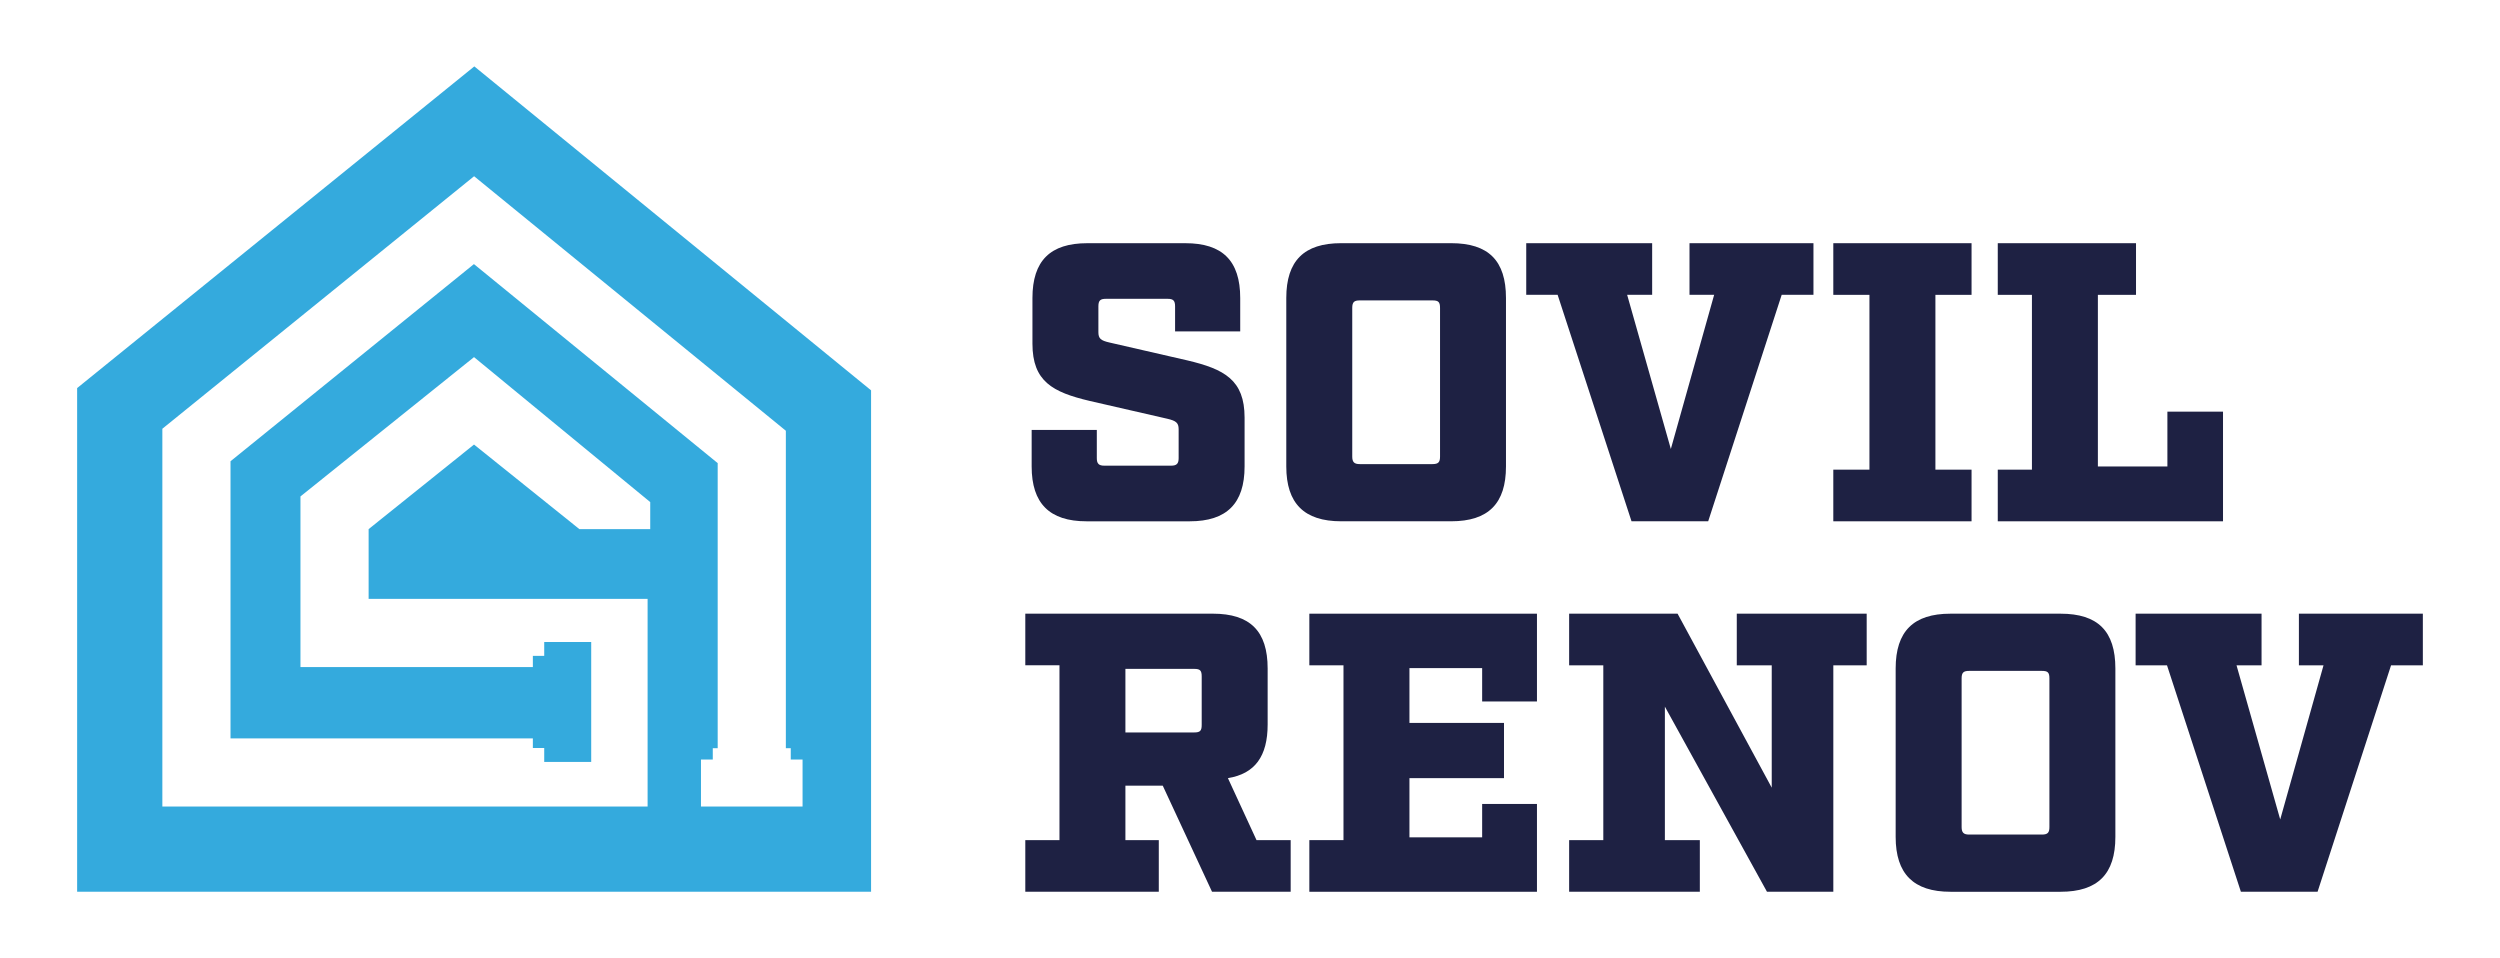 <?xml version="1.0" encoding="UTF-8"?>
<svg id="Calque_1" data-name="Calque 1" xmlns="http://www.w3.org/2000/svg" viewBox="0 0 1304.57 500">
  <defs>
    <style>
      .cls-1 {
        fill: #34aadd;
      }

      .cls-1, .cls-2 {
        stroke-width: 0px;
      }

      .cls-2 {
        fill: #1e2143;
      }
    </style>
  </defs>
  <g>
    <path class="cls-2" d="M619.61,188.07l-40.63-9.33c-4.56-1.04-5.81-2.07-5.81-5.39v-13.48c0-3.11,1.04-3.94,3.94-3.94h32.14c2.9,0,3.94.83,3.94,3.94v13.06h33.99v-17.41c0-19.49-9.33-28.61-28.6-28.61h-51.21c-19.28,0-28.61,9.12-28.61,28.61v23.84c0,19.69,10.57,25.29,29.85,29.85l40.64,9.33c4.35,1.04,5.8,2.07,5.8,5.39v15.14c0,2.9-1.04,3.93-3.94,3.93h-34.82c-2.91,0-3.94-1.03-3.94-3.93v-14.72h-34v19.07c0,19.28,9.33,28.61,28.61,28.61h53.9c19.28,0,28.6-9.33,28.6-28.61v-25.5c0-19.69-10.57-25.29-29.85-29.85Z"/>
    <path class="cls-2" d="M757.25,126.9h-57.42c-19.28,0-28.61,9.12-28.61,28.61v87.9c0,19.28,9.33,28.61,28.61,28.61h57.42c19.49,0,28.61-9.33,28.61-28.61v-87.9c0-19.49-9.12-28.61-28.61-28.61ZM751.45,238.24c0,2.9-.83,3.94-3.94,3.94h-37.94c-2.9,0-3.93-1.04-3.93-3.94v-77.54c0-3.11,1.03-3.94,3.93-3.94h37.94c3.11,0,3.94.83,3.94,3.94v77.54Z"/>
    <path class="cls-2" d="M881.63,126.9v26.95h12.86l-22.6,80.44-22.8-80.44h13.05v-26.95h-65.71v26.95h16.38l38.56,118.17h40.01l38.35-118.17h16.58v-26.95h-64.68Z"/>
    <path class="cls-2" d="M1028.81,153.86v-26.95h-72.14v26.95h18.86v91.22h-18.86v26.95h72.14v-26.95h-18.86v-91.22h18.86Z"/>
    <path class="cls-2" d="M1131.01,214.81v28.61h-36.28v-89.56h19.9v-26.95h-72.14v26.95h17.83v91.22h-17.83v26.95h117.54v-57.22h-29.02Z"/>
    <path class="cls-2" d="M655.68,438.39l-14.92-32.34c14.09-2.28,20.73-11.4,20.73-27.99v-29.23c0-19.48-9.12-28.6-28.61-28.6h-97.85v26.94h17.83v91.22h-17.83v26.95h69.66v-26.95h-17.42v-28.4h19.49l25.71,55.35h41.04v-26.95h-17.83ZM627.08,378.27c0,3.11-.83,3.94-3.94,3.94h-35.87v-33.17h35.87c3.11,0,3.94.83,3.94,3.94v25.29Z"/>
    <path class="cls-2" d="M802.03,366.05v-45.81h-118.78v26.94h17.82v91.22h-17.82v26.95h118.78v-45.82h-28.6v17.42h-37.94v-30.89h49.34v-28.82h-49.34v-28.6h37.94v17.41h28.6Z"/>
    <path class="cls-2" d="M906.3,320.24v26.94h18.24v63.85l-49.13-90.79h-56.59v26.94h17.83v91.22h-17.83v26.95h68.2v-26.95h-18.24v-69.66l53.28,96.61h34.62v-118.17h17.41v-26.94h-67.79Z"/>
    <path class="cls-2" d="M1075.25,320.24h-57.43c-19.27,0-28.61,9.12-28.61,28.6v87.9c0,19.28,9.34,28.61,28.61,28.61h57.43c19.49,0,28.61-9.33,28.61-28.61v-87.9c0-19.48-9.12-28.6-28.61-28.6ZM1069.44,431.56c0,2.9-.83,3.94-3.94,3.94h-37.93c-2.91,0-3.94-1.04-3.94-3.94v-77.54c0-3.11,1.03-3.93,3.94-3.93h37.93c3.11,0,3.94.82,3.94,3.93v77.54Z"/>
    <path class="cls-2" d="M1199.63,320.24v26.94h12.85l-22.6,80.44-22.8-80.44h13.06v-26.94h-65.72v26.94h16.38l38.56,118.17h40.01l38.35-118.17h16.59v-26.94h-64.68Z"/>
  </g>
  <path class="cls-1" d="M438.2,190.34L275.52,57.52l-28.01-22.87-28.1,22.76L56.73,189.16l-16.48,13.35v262.83h414.3V203.69l-16.35-13.34ZM418.8,420.88h-53.01v-24.52h6.16v-5.93h2.56v-148.76l-127.2-103.86-127.02,102.88v144.62h157.77v5.01h5.93v7.27h24.52v-62.59h-24.52v7.26h-5.93v5.83h-121.27v-89.04l90.57-72.7,77.2,63.52,14.75,12.13v14.11h-36.97l-21.8-17.5-33.18-26.63-55,44.13v36.41h145.58v108.36H84.72v-197.15L247.4,91.96l162.68,132.82v165.64h2.56v5.93h6.16v24.52Z"/>
</svg>